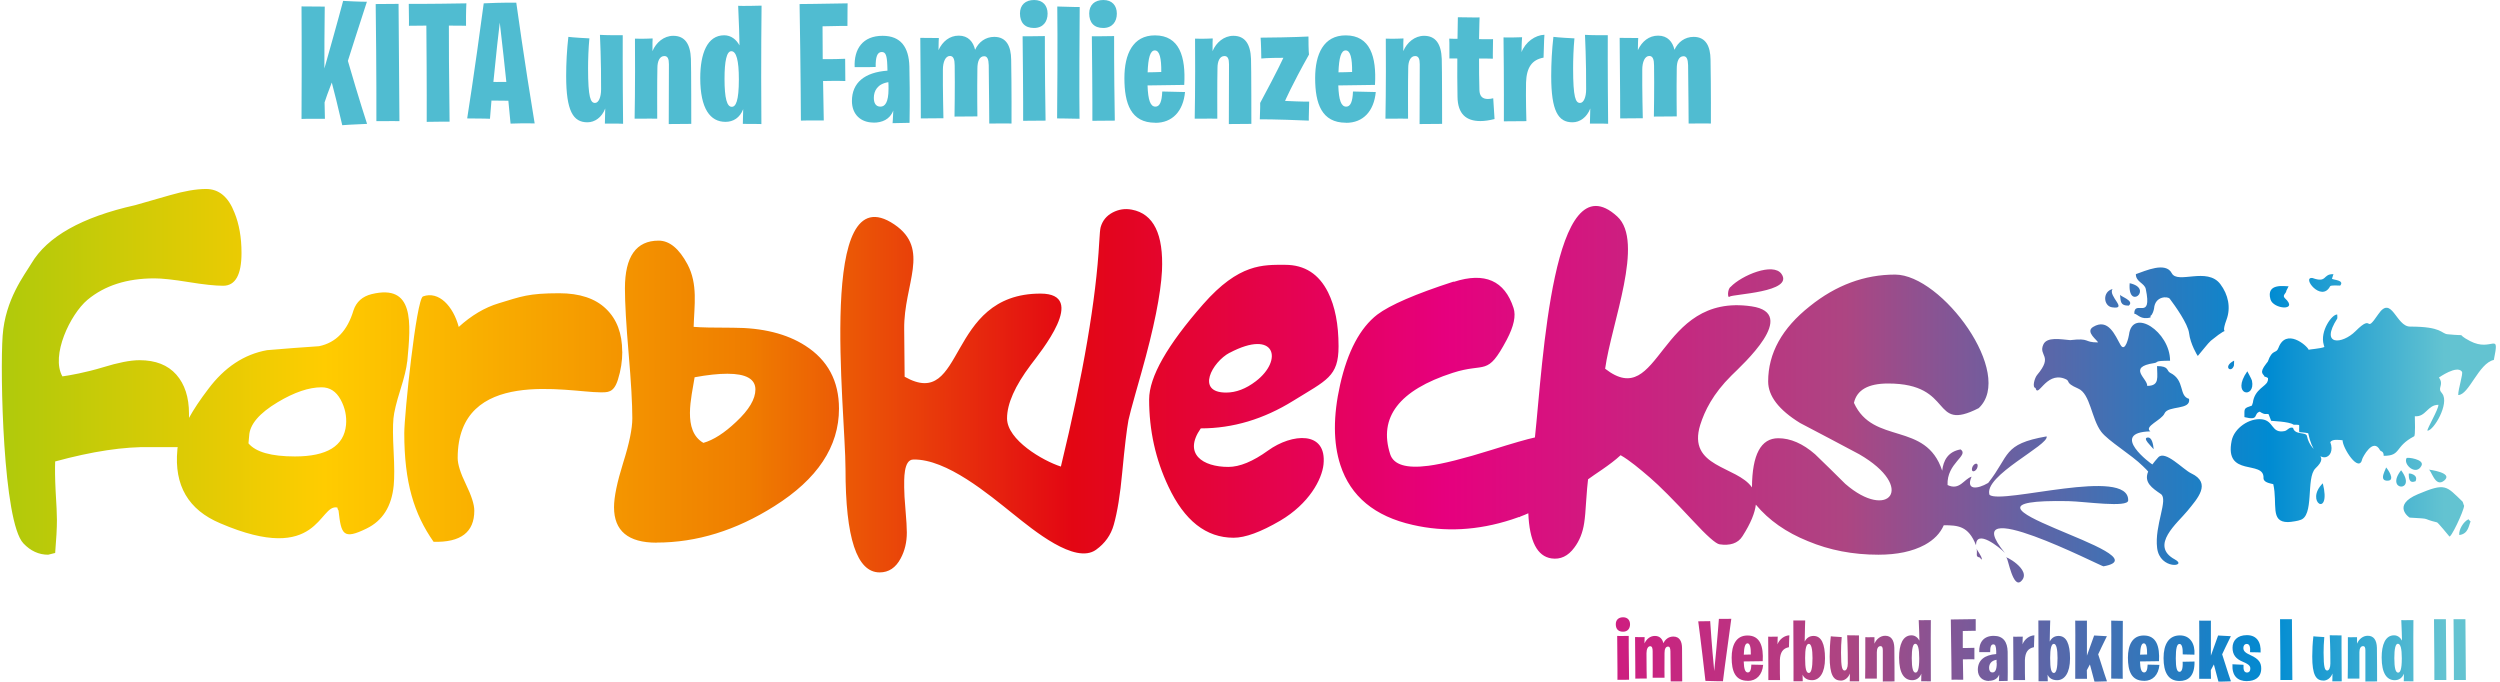 <?xml version="1.0" encoding="UTF-8"?>
<svg id="Ebene_1" data-name="Ebene 1" xmlns="http://www.w3.org/2000/svg" xmlns:xlink="http://www.w3.org/1999/xlink" viewBox="0 0 284.15 77.48">
  <defs>
    <style>
      .cls-1 {
        clip-rule: evenodd;
        fill: none;
      }

      .cls-2 {
        fill: url(#Unbenannter_Verlauf);
      }

      .cls-3 {
        fill: #50bcd1;
      }

      .cls-4 {
        clip-path: url(#clippath);
      }
    </style>
    <clipPath id="clippath">
      <path class="cls-1" d="M46.28,41.09c-.07.73-.33,1.81-.78,3.23-.45,1.43-.71,2.5-.78,3.23-.08.83-.07,2.09.02,3.78.09,1.69.09,2.97.01,3.83-.23,2.39-1.26,4.03-3.1,4.92-2.64,1.29-2.87.68-3.17-2.03-.01-.12-.1-.06-.13-.36-2.14-.5-2.02,6.64-13.31,1.79-3.64-1.53-5.26-4.31-4.88-8.36,0-.1.02-.2.04-.3h-3.04c-3.05-.07-6.68.48-10.89,1.63-.03.8-.02,1.9.05,3.32.1,1.58.15,2.69.15,3.32,0,.95-.07,2.21-.2,3.76-.53.13-.8.2-.8.2-1.06,0-2-.43-2.81-1.29C.34,59.33,0,42.34.3,38.15c.3-4.14,2.48-6.88,3.27-8.21,1.8-3.04,5.72-5.26,11.79-6.62.13-.03,1.46-.41,3.98-1.14,1.59-.46,2.95-.7,4.08-.7,1.46,0,2.54.9,3.23,2.69.53,1.29.8,2.82.8,4.58,0,2.49-.7,3.73-2.09,3.73-.89,0-2.21-.14-3.93-.42-1.72-.28-3.02-.42-3.88-.42-3.12,0-5.65.81-7.61,2.44-1.96,1.65-4.19,6.33-2.85,8.7.76-.1,2.68-.44,4.64-1.04,1.69-.52,3.07-.8,4.13-.8,1.82,0,3.22.55,4.18,1.64.96,1.09,1.44,2.57,1.44,4.43,0,.17,0,.33,0,.49.55-1,1.28-2.09,2.18-3.27,1.86-2.49,4.09-3.96,6.69-4.43,1.97-.17,3.94-.32,5.91-.45,1.93-.4,3.23-1.76,3.92-4.08.32-.96,1.01-1.58,2.06-1.84,4.87-1.19,4.47,3.22,4.05,7.66M28.24,50.39c.83.99,2.59,1.49,5.28,1.49,3.65,0,5.58-1.19,5.81-3.58.09-.99-.11-1.96-.62-2.89-.51-.93-1.23-1.39-2.16-1.39-1.43,0-3.09.56-4.98,1.69-2.11,1.26-3.19,2.54-3.25,3.83l-.08.85ZM70.73,39.97c0,1.05-.16,2.12-.5,3.19-.48,1.52-1.18,1.43-2.04,1.43-3.52,0-16.17-2.93-16.17,7.47,0,.7.31,1.7.94,2.99.63,1.3.95,2.29.95,2.99,0,2.45-1.54,3.63-4.63,3.54-2.22-3.17-3.33-6.73-3.33-12.35,0-2.09,1.37-15.27,2.13-15.54,1.79-.65,3.43,1.1,4.06,3.47,1.43-1.3,2.95-2.21,4.55-2.69,2.55-.77,3.35-1.14,6.87-1.14,2.32,0,4.1.59,5.32,1.77,1.23,1.18,1.84,2.8,1.84,4.87ZM115.2,58.45c-2.85-2.28-7.61-6.3-11.39-6.22-1.14,0-1.04,2.33-1.04,3.18,0,.56.05,1.42.15,2.56.1,1.14.15,2,.15,2.56,0,1.09-.23,2.07-.7,2.94-.56,1.06-1.36,1.59-2.39,1.59-2.59,0-3.88-3.91-3.88-11.74,0-6.69-3.26-33.77,5.55-27.81,4.15,2.81,1.06,6.76,1.12,11.89l.05,5.42c6.98,3.95,4.61-9.45,15.44-9.45,5.48,0-.05,6.69-1.11,8.11-1.79,2.39-2.69,4.41-2.69,6.07,0,2.45,4.06,4.82,6.12,5.48,2.54-10.48,4-18.99,4.36-25.54.05-.9.1-1.45.16-1.67.21-.74.66-1.29,1.35-1.66.7-.37,1.43-.48,2.2-.33,2.47.47,3.61,2.79,3.42,6.96-.14,2.66-.91,6.5-2.33,11.53l-.7,2.48c-.4,1.41-.66,2.4-.78,2.95-.19,1.03-.43,3.02-.71,5.97-.23,2.51-.55,4.48-.96,5.93-.33,1.17-1,2.11-2.02,2.84-2.38,1.7-7.14-2.26-9.38-4.05ZM152.14,39.37c0,3.45-1.35,3.83-5.16,6.19-3.35,2.08-6.85,3.13-10.5,3.13-2.03,2.9.22,4.38,3.13,4.38,1.29,0,2.8-.62,4.53-1.87,2.69-1.94,6.69-2.29,6.29,1.59-.18,1.7-1.64,4.46-4.92,6.39-2.21,1.29-3.97,1.94-5.3,1.94-3.12,0-5.59-1.94-7.41-5.82-1.46-3.08-2.19-6.38-2.19-9.9,0-2.55,2.05-6.16,6.14-10.82,4.09-4.66,6.83-4.48,9.32-4.48,2.22,0,3.84,1.05,4.88,3.13.79,1.59,1.19,3.63,1.19,6.12ZM139.76,40.09c-1.98,1.05-3.89,4.53-.4,4.53,1.13,0,2.26-.43,3.38-1.29,3.14-2.4,2.25-5.99-2.98-3.23ZM165.26,32.03c3.5-1.13,5.76-.14,6.77,2.98.29.88.03,2.08-.77,3.6-2.26,4.26-2.36,2.54-6.15,3.77-6.09,1.97-8.45,5.06-7.1,9.25.39,1.2,1.84,1.64,4.35,1.31,1.61-.21,4.01-.81,7.2-1.81,2.39-.75,4.02-1.22,4.9-1.41.91-8.52,2.04-31.83,9.36-25.11,3.12,2.86-.66,12.11-1.38,17.3,6.33,4.93,5.95-8.67,16.65-7.09,5.42.8-1.03,6.61-2.29,7.86-2.12,2.1-3.05,4.03-3.55,5.61-1.51,4.87,4.18,4.65,5.88,7.11.02-3.73,1.01-5.59,2.99-5.59,1.39,0,2.79.61,4.18,1.82,1.16,1.12,2.31,2.24,3.43,3.36,4.92,4.29,8.13.42,1.59-3.36-2.22-1.18-4.46-2.37-6.72-3.55-2.42-1.49-3.63-3.07-3.63-4.72,0-3.21,1.58-6.06,4.73-8.55,2.98-2.4,6.22-3.6,9.7-3.6,5.32,0,13.64,11.3,9.5,15.18-5.54,2.82-2.65-2.8-10.3-2.8-2.26,0-3.55.73-3.88,2.2,2.19,4.83,8.17,2.05,10.03,7.71.13-1.13.63-2.16,2.09-2.42,1.01.7-1.6,1.54-1.48,4.05,1.37.66,1.87-.69,2.73-.95-.68,1.54.63,1.46,1.89.71,2.49-3.15,1.61-4.41,6.64-5.29.34.97-7.23,4.48-6.49,6.65,1.41,1.12,15.86-3.24,15.76.63-.02.86-4.94.12-6.79.08-16.94-.32,11.49,6.08,3.98,7.41-.21.04-17.05-8.65-11.2-1.52-.65-.69-3.26-2.75-3.29-.88-.86-2.22-2.08-2.26-3.66-2.27-.4.92-1.12,1.66-2.16,2.23-1.39.75-3.15,1.12-5.27,1.12-2.89,0-5.55-.51-8.01-1.54-2.46-.99-4.44-2.37-5.92-4.15-.11.93-.56,2.09-1.52,3.59-.52.83-1.45,1.09-2.6.92-.43-.06-1.45-.97-3.07-2.72-2.17-2.33-3.77-3.94-4.82-4.84-1.19-1.02-2.34-1.99-3.36-2.57-1.18,1.11-3.06,2.24-3.7,2.74-.07.56-.14,1.36-.21,2.4-.07,1.15-.14,2-.23,2.56-.16,1.08-.53,2.02-1.12,2.8-.71.97-1.58,1.38-2.6,1.23-1.62-.24-2.5-1.95-2.63-5.13-.29.13-.58.25-.88.36l-.17.1.03-.05c-.29.11-.58.21-.87.3-3.85,1.25-7.6,1.45-11.25.61-4.32-.97-7.06-3.24-8.22-6.8-.82-2.52-.83-5.57-.03-9.14.86-3.8,2.27-6.45,4.22-7.96,1.46-1.1,4.35-2.35,8.67-3.75ZM74.62,61.68c-3.22,0-4.83-1.34-4.83-4.03,0-1.16.35-2.84,1.04-5.05.7-2.21,1.04-3.89,1.04-5.05,0-1.66-.14-4.12-.42-7.39-.28-3.27-.42-5.73-.42-7.39,0-3.61,1.28-5.42,3.83-5.42,1.23,0,2.32.9,3.28,2.69,1.2,2.26.77,4.69.7,7.11.8.07,2.29.1,4.48.1,3.35,0,6.09.68,8.21,2.04,2.55,1.63,3.83,4.01,3.83,7.16,0,4.31-2.45,8.01-7.36,11.09-4.35,2.75-8.81,4.13-13.38,4.13ZM79.94,50.34c1.16-.33,2.4-1.13,3.73-2.39,1.46-1.36,2.19-2.59,2.19-3.68,0-1.19-1.06-1.79-3.18-1.79-1.03,0-2.27.13-3.73.4-.34,2.22-1.41,6.07,1,7.46ZM228.08,63.43c.17.14.72,3.48,1.63,2.64,1.4-1.31-2.19-3.11-1.63-2.64ZM196.58,33.72c.33-.3,7.38-.49,5.9-2.59-.94-1.33-4.52.16-5.78,1.48-.36.23-.37,1.34-.12,1.11ZM224.69,52.72c.13.07.12.32,0,.55-.13.23-.34.35-.47.28-.13-.07-.12-.32,0-.55.13-.23.34-.35.47-.28ZM272.91,53.45c1.9,2.54-1.91,2.41,0,0ZM276.02,53.37c.32-.05.73,2.15,1.8,1.24,1.05-.89-1.68-1.22-1.8-1.24ZM275.23,52.92c-.59,1.21-2.11-.11-1.7-.85.07-.13,2.05.13,1.7.85ZM273.78,53.84c0,.48.02,1.15.77.86.37-.78-.77-.95-.77-.86ZM271.18,53.11c.16.03-.99,1.62.26,1.52.82-.06-.04-1.32-.26-1.52ZM280.56,59.02c-.57.28-1.11,1.17-1.04,1.79,1.05-.12,1.08-1.13,1.29-1.54-.18-.12-.22-.27-.26-.25ZM278.36,60.93s-1.33-1.63-1.38-1.56c-1.87-.45-.41-.39-3.1-.54-.04,0-2.05-1.4.94-2.66,3.16-1.33,3.19-.96,5.07.84.05.05.12.38.18.47-.01.56-1.61,3.96-1.7,3.45ZM253.93,40.99c-1.37.69-.3,1.49-.02.55.02-.07.01-.54.02-.55ZM255.43,42.2c-1.93,2.75.96,3.19.53,1.07-.03-.16-.53-1.06-.53-1.07ZM262.41,39.76c-.22-.52-2.59-2.51-3.44-.22-.27.73-.68.06-1.21,1.56l-.18.23c-.89,1.13-.28,1.16-.18,1.49.35.04.09.05.38.14.02.09,0,.31-.05.38-.13.56-1.48.89-1.67,2.43,0,0-.09.25-.11.33-.94.32-.85.28-.85,1.31,1.73.44.98-.38,1.74-.62.67.44.7.18,1.01.29,0,.02.24.62.29.75.04.02,2.03.08,2.51.42.1.07.5-.02.67.07.03.18-.03.66.02.8.01,0,.67.04,1.01.12.84,4.03,3.26,2.93,2.51,1.01.24-.37,1-.25,1.4-.21-.03.83,1.88,3.85,2.24,2.11.03-.12,1.22-2.5,2.02-.97.08.15.41.06.41.63,2.03,0,1.19-1.03,3.46-2.22.16-.08.08-1.94.08-2.28,1.26.11,1.43-1.3,2.68-1.3.03.49-1.3,2.71-1.25,2.94.7.03,2.53-3.08,1.69-4.21l-.15-.2c-.36-.48.35-.84-.23-1.63.02-.01,2.05-1.45,2.61-.67.17.23-.42,1.92-.42,2.66,1.22,0,2.33-3.63,4.05-3.99.7-3.41-.19-.82-2.71-2.15-1.87-.98.12-.51-2.55-.77-.74-.07-.6-.87-4.26-.87-1.6,0-2.08-3.66-3.61-1.41-1.65,2.43-.45-.21-2.59,1.93-1.51,1.51-4.09,1.7-2.08-1.43.03-.08,0-.41,0-.46-.57-.07-2,1.89-1.53,3.45l.07.24c-.45.19-1.79.27-1.76.32ZM265.05,31.68l.17-.52c-1.26-.04-.67,1.05-2.38.44-1.3-.17,1.01,2.83,2,.94.08-.15.95-.08,1.15-.08.52-.63-.78-.63-.95-.78ZM259.86,33.06l.26-.52c-.44.01-2.58-.4-2.06,1.48.31,1.14,3.25,1.37,1.65-.12-.37-.34.17-.57.15-.84ZM244.44,36.08c-1.14.31-1.43-.36-1.86-.43,0-1.67,2.08.9,1.31-2.8-.15-.69-1.13-.79-1.13-1.69,1.1-.38,3.39-1.44,4.08-.11.67,1.28,4.02-.74,5.52,1.24.9,1.19,1.22,2.67.7,4.06-.93,2.51,1.04.08-1.78,2.38-.3.25-1.13,1.34-1.48,1.73-.04-.02-.85-1.37-.99-2.59-.13-1.07-1.59-3.11-2.2-3.92-.21-.28-1.66-.33-1.78,1.1-.01.13-.18.76-.39.83-.04.13.01.2-.01.21ZM240.11,32.85c-1.18.31-1.03,1.94-.05,2.08,1.87.28-.49-1.28.05-2.08ZM240.96,33.49c.1.7-.04,1.25.99,1.25.7-.56-.96-1.04-.99-1.25ZM242.06,32.19c2.76.59-.25,3.17,0,0ZM244.79,51.06c-.06-.55-.19-1.38-.69-1.33-.62.06.38.96.69,1.33ZM248.8,45.33c-1.19-.33-.42-2.11-2.14-2.96-.43-.21-.09-.76-1.49-.76,0,1.25.33,2.25-1.12,2.25.07-.82-2.31-2.13.79-2.59.58-.09-.15-.27,1.81-.27,0-3.3-4.29-6.1-4.67-2.94-.02.16-.42,2.1-.97,1.13-.6-1.06-1.38-3.08-3.11-2.03-.94.57.56,1.55.55,1.76-1.67,0-.82-.53-3.15-.26-1.14-.1-2.64-.39-3.05.49-.61,1.33,1.18,1.23-.72,3.48-.26.31-.59,1.4-.17,1.47.28,1.2,1.15-1.8,3.22-1.09.93.32-.07.42,1.62,1.15,1.4.6,1.5,3.43,2.63,4.92.81,1.06,3.43,2.6,4.74,3.91.36.36.52.5.59.61-.51,1.24.45,1.87,1.44,2.55.89.61-.74,3.56-.42,6.14.31,2.51,3.53,2.11,2.02,1.3-2.93-1.58.33-4.17,1.43-5.53,1.13-1.39,2.78-3.15.42-4.26-.93-.44-2.96-2.69-3.75-1.81-.26.29-.48.55-.66.8-.07,0-5.03-3.64-.23-3.76-.77-.56,1.28-1.27,1.61-2.04.4-.93,3.01-.34,2.79-1.64ZM264.01,54.93c-2.13,2.12,1.01,4.03,0,0ZM224.66,62.36c.12.6-.16.9.3.99.19.04.12.23.3.23,0-.38-.56-1.01-.6-1.23ZM184.47,71.8c.54,0,.8-.37.8-.84s-.28-.8-.79-.8-.83.29-.83.79c0,.54.28.85.82.85ZM183.84,77.27c.76-.01,1.32-.01,1.32-.01-.05-3.16-.04-4.98-.04-4.98-.87.02-1.31,0-1.31,0,.04,3.64.03,4.98.03,4.98ZM185.84,77.13c.64-.01,1.33-.01,1.33-.01,0,0-.04-1.7-.03-2.87,0-.45.15-.8.42-.8.21,0,.28.21.28.57.02,1.23,0,3.01,0,3.01.71,0,1.35,0,1.35,0,0,0-.02-1.5,0-2.81,0-.43.12-.73.4-.73.19,0,.26.18.27.53.02,1.46.03,3.43.03,3.43.86,0,1.31,0,1.31,0,0,0,0-2.09-.02-3.77,0-.76-.27-1.33-.99-1.33-.52,0-.92.31-1.13.76-.11-.47-.4-.83-.96-.83-.54,0-.95.34-1.19.85,0-.41.02-.71.02-.71-.64,0-1.09-.01-1.09-.01.03,2.77.03,4.74.03,4.74ZM193.86,77.39c1.01.04,1.97.04,1.97.04,0,0,.25-2.09.95-7.1,0,0-.53.02-1.41.01,0,0-.15,2.11-.53,5.93-.09-.88-.28-2.94-.46-5.67,0,0-.61.02-1.36.02,0,0,.35,2.59.82,6.77ZM198.62,73.12c.28,0,.39.47.38,1.27-.28,0-.54.02-.8.02.03-.85.15-1.29.43-1.29ZM198.65,77.39c.99,0,1.64-.67,1.75-1.82-.66-.02-1.34-.03-1.34-.03-.02.61-.15.89-.4.89-.3,0-.44-.37-.47-1.25,1.31-.02,2.16-.03,2.16-.03.1-1.66-.28-2.92-1.73-2.92-1.3,0-1.8,1.1-1.8,2.52,0,1.51.39,2.63,1.82,2.63ZM200.99,77.3c.97,0,1.33,0,1.33,0,0,0-.04-1.34-.02-2.27.03-.89.35-1.34,1.03-1.47.02-.97.05-1.35.05-1.35-.55.02-1.12.43-1.35,1.02,0-.52.03-.87.03-.87-.86.03-1.09,0-1.09,0,.03,2.4.02,4.94.02,4.94ZM205.6,76.49c-.31,0-.43-.48-.43-1.7,0-1.05.13-1.61.42-1.61s.42.61.42,1.62c0,1.1-.14,1.69-.41,1.69ZM203.85,77.43c.67,0,1.05,0,1.05,0,0-.28-.02-.53-.02-.75.17.41.56.63,1.08.63.85,0,1.47-.82,1.47-2.48s-.42-2.55-1.3-2.55c-.48,0-.8.24-1.01.64.02-1.41.06-2.4.06-2.4-.94,0-1.35,0-1.35,0,.03,4.78.02,6.93.02,6.93ZM209.22,77.36c.43,0,.84-.29,1.04-.81,0,.51-.02.89-.02.89.74,0,1.07,0,1.07,0-.03-3.01-.02-5.22-.02-5.22-.95,0-1.34-.02-1.34-.02,0,0,.08,1.58.07,3.21,0,.48-.15.8-.36.8-.26,0-.41-.3-.41-2.03,0-.49.02-1.17.08-1.77-.89-.04-1.24-.09-1.24-.09-.09.77-.13,1.55-.13,2.31,0,2.06.42,2.72,1.25,2.72ZM214,77.46s.85-.01,1.33-.01c0,0,0-3.3-.02-3.83-.03-.87-.36-1.36-1.04-1.36-.55,0-1.01.39-1.22.9,0-.35,0-.74,0-.74-.6.03-1.04,0-1.04,0,.02,2.82-.02,4.71-.02,4.71.71,0,1.33,0,1.33,0,0,0,0-2.25,0-3,0-.4.14-.69.41-.69.2,0,.27.16.27.49,0,1.57,0,3.52,0,3.52ZM217.72,76.45c-.28,0-.43-.49-.43-1.65,0-1.06.13-1.63.4-1.63.3,0,.45.53.45,1.66,0,1.29-.19,1.62-.42,1.62ZM219.46,77.46c-.03-3.87,0-6.98,0-6.98-1.1.03-1.38,0-1.38,0,.05,1.04.07,1.8.08,2.33-.19-.35-.5-.6-.9-.6-1,0-1.41,1.08-1.41,2.52,0,1.81.59,2.58,1.49,2.58.46,0,.84-.24,1.04-.74,0,.52-.02.86-.02.86.68,0,1.09.01,1.09.01ZM221.8,77.26s.56-.02,1.34,0l-.04-2.32c.87-.02,1.31,0,1.31,0,0-.77,0-1.31,0-1.31-.73.03-1.18.02-1.32.02,0-1.28,0-1.93,0-1.93.96-.03,1.47-.02,1.47-.02,0-.87,0-1.33,0-1.33-1.54.03-2.83.04-2.83.04.07,4.01.08,6.87.08,6.87ZM226.95,75.38c0,.82-.22,1.05-.48,1.05-.28,0-.39-.22-.39-.52,0-.42.22-.82.85-.92,0,.12,0,.26,0,.39ZM226.07,77.38c.5,0,.96-.19,1.16-.71,0,.42-.04.74-.04.74.7-.01,1-.02,1-.02,0,0,.03-1.53,0-3.32-.03-1.11-.5-1.8-1.58-1.8-1.18,0-1.7.78-1.65,1.85.74.01,1.24,0,1.24,0,0-.58.09-.88.36-.88.23,0,.31.2.33.78,0,.14,0,.32,0,.32-1.34.1-2.09.7-2.09,1.79,0,.8.54,1.27,1.27,1.27ZM228.84,77.3c.97,0,1.33,0,1.33,0,0,0-.04-1.34-.02-2.27.03-.89.35-1.34,1.03-1.47.02-.97.05-1.35.05-1.35-.55.02-1.12.43-1.35,1.02,0-.52.03-.87.03-.87-.86.03-1.09,0-1.09,0,.03,2.4.02,4.94.02,4.94ZM233.45,76.49c-.31,0-.43-.48-.43-1.7,0-1.05.13-1.61.42-1.61s.42.61.42,1.62c0,1.1-.14,1.69-.41,1.69ZM231.7,77.43c.67,0,1.05,0,1.05,0,0-.28-.02-.53-.02-.75.17.41.56.63,1.08.63.85,0,1.47-.82,1.47-2.48s-.42-2.55-1.3-2.55c-.48,0-.8.24-1.01.64.02-1.41.06-2.4.06-2.4-.94,0-1.35,0-1.35,0,.03,4.78.02,6.93.02,6.93ZM238.06,77.48s.46-.02,1.42-.04c0,0-.41-1.16-1-3.07.18-.39.5-1.07.99-2.06,0,0-.63-.03-1.45-.08,0,0-.29.84-.82,2.29-.01-.99-.01-2.22,0-3.98,0,0-.4.02-1.33,0,0,0,.03,2.15,0,6.61,0,0,.46,0,1.34,0,0,0,0-.3-.02-.98,0,0,.15-.3.35-.65.11.42.29,1.06.52,1.96ZM241.27,77.15s-.03-1.55.01-6.58c0,0-.45,0-1.32-.03,0,0,.03,2.19,0,6.59,0,0,.46,0,1.32.02ZM243.66,73.12c.28,0,.39.47.38,1.27-.28,0-.54.02-.8.02.03-.85.15-1.29.43-1.29ZM243.69,77.39c.99,0,1.64-.67,1.75-1.82-.66-.02-1.34-.03-1.34-.03-.02.61-.15.89-.4.89-.3,0-.44-.37-.47-1.25,1.31-.02,2.16-.03,2.16-.03.1-1.66-.28-2.92-1.73-2.92-1.3,0-1.8,1.1-1.8,2.52,0,1.51.39,2.63,1.82,2.63ZM247.72,77.4c.96,0,1.73-.51,1.71-2.21-1.04.03-1.35.02-1.35.02.04.86-.12,1.15-.36,1.15-.28,0-.42-.43-.42-1.52,0-1.16.13-1.65.42-1.65.27,0,.39.41.37,1.19,0,0,.39,0,1.33.03.09-1.23-.48-2.19-1.65-2.19-1.25,0-1.86.99-1.86,2.58s.52,2.6,1.81,2.6ZM252.15,77.48s.46-.02,1.42-.04c0,0-.41-1.16-1-3.07.18-.39.5-1.07.99-2.06,0,0-.64-.03-1.45-.08,0,0-.29.84-.82,2.29,0-.99,0-2.22,0-3.98,0,0-.4.02-1.33,0,0,0,.03,2.15,0,6.61,0,0,.46,0,1.34,0,0,0,0-.3-.02-.98,0,0,.15-.3.35-.65.11.42.29,1.06.52,1.96ZM255.41,77.41c.86,0,1.6-.4,1.6-1.43,0-.63-.25-1.08-1.21-1.51-.63-.28-.82-.49-.82-.83,0-.24.13-.45.39-.45.33,0,.42.38.37.94.67,0,1.2.03,1.2.03.07-1.19-.45-1.97-1.56-1.97s-1.63.64-1.63,1.43.37,1.27,1.18,1.6c.75.31.84.53.84.76,0,.33-.17.46-.36.46-.34,0-.45-.29-.41-.88-.83-.05-1.26-.06-1.26-.06-.07,1.32.57,1.92,1.67,1.92ZM259.19,77.29c.88,0,1.36,0,1.36,0-.03-3.58-.05-6.91-.05-6.91-.88,0-1.35,0-1.35,0,.05,3.86.04,6.9.04,6.9ZM264.07,77.36c.43,0,.84-.29,1.04-.81,0,.51-.02.89-.02.89.74,0,1.07,0,1.07,0-.03-3.01-.02-5.22-.02-5.22-.95,0-1.34-.02-1.34-.02,0,0,.08,1.58.07,3.21,0,.48-.15.8-.36.8-.26,0-.41-.3-.41-2.03,0-.49.02-1.17.08-1.77-.89-.04-1.24-.09-1.24-.09-.09.77-.13,1.55-.13,2.31,0,2.06.42,2.72,1.25,2.72ZM268.85,77.46s.85-.01,1.33-.01c0,0,0-3.3-.02-3.83-.03-.87-.36-1.36-1.04-1.36-.55,0-1.01.39-1.22.9,0-.35,0-.74,0-.74-.6.03-1.04,0-1.04,0,.02,2.82-.02,4.71-.02,4.71.71,0,1.33,0,1.33,0,0,0,0-2.25,0-3,0-.4.14-.69.41-.69.2,0,.27.16.27.49,0,1.57,0,3.52,0,3.52ZM272.57,76.45c-.28,0-.43-.49-.43-1.65,0-1.06.13-1.63.4-1.63.3,0,.45.53.45,1.66,0,1.29-.19,1.62-.42,1.62ZM274.31,77.46c-.03-3.87,0-6.98,0-6.98-1.1.03-1.38,0-1.38,0,.05,1.04.07,1.8.08,2.33-.19-.35-.5-.6-.9-.6-1,0-1.41,1.08-1.41,2.52,0,1.81.59,2.58,1.49,2.58.46,0,.84-.24,1.04-.74,0,.52-.02.86-.02.86.68,0,1.09.01,1.09.01ZM276.69,77.29c.88,0,1.36,0,1.36,0-.03-3.58-.05-6.91-.05-6.91-.88,0-1.35,0-1.35,0,.05,3.86.04,6.9.04,6.9ZM278.91,77.29c.88,0,1.36,0,1.36,0-.03-3.58-.05-6.91-.05-6.91-.88,0-1.35,0-1.35,0,.05,3.86.04,6.9.04,6.9ZM259.65,49c-1.51.28-1.18-1.17-2.55-1.34-1.44-.18-3.16,1-3.45,2.43-.86,4.22,3.7,2.14,3.62,4.23-.02.51.71.61,1.11.71.51,2.22-.4,4.31,1.66,4.31.38,0,1.3-.17,1.34-.22,1.73-.37.67-4.81,1.8-5.89,1.77-1.68-.53-1.49-.97-3.67-.1-.5-1.38-.07-1.58-.93-.44-.15-.62.31-.98.37Z"/>
    </clipPath>
    <linearGradient id="Unbenannter_Verlauf" data-name="Unbenannter Verlauf" x1="0" y1="47.69" x2="283.47" y2="47.69" gradientUnits="userSpaceOnUse">
      <stop offset="0" stop-color="#afca0b"/>
      <stop offset=".13" stop-color="#fc0"/>
      <stop offset=".3" stop-color="#ef7d00"/>
      <stop offset=".43" stop-color="#e30613"/>
      <stop offset=".58" stop-color="#e6007e"/>
      <stop offset=".74" stop-color="#ad4582"/>
      <stop offset=".91" stop-color="#008bd2"/>
      <stop offset=".98" stop-color="#63c3d1"/>
      <stop offset="1" stop-color="#63c3d1"/>
    </linearGradient>
  </defs>
  <g class="cls-4">
    <rect class="cls-2" y="17.89" width="284.15" height="59.58"/>
  </g>
  <path class="cls-3" d="M38.9,14.23s1.3-.1,2.82-.15c0,0-.92-2.8-2.18-7.16.4-1.26,1.15-3.62,2.16-6.72,0,0-1,0-2.7-.1,0,0-.67,2.55-2.13,7.68,0-1.92,0-4.19.04-7.03,0,0-.9,0-2.64-.02,0,0,.04,5.36,0,12.79,0,0,.79-.04,2.66-.02,0,0-.02-.63-.04-1.86.13-.42.4-1.17.82-2.26.27,1.02.67,2.59,1.19,4.85"/>
  <path class="cls-3" d="M42.78,13.77c1.7-.02,2.62,0,2.62,0-.06-6.91-.1-13.33-.1-13.33-1.7.02-2.6.02-2.6.02.1,7.45.08,13.31.08,13.31"/>
  <path class="cls-3" d="M46.49,2.93l1.97-.02c.06,6.65.04,10.94.04,10.94,1.72-.04,2.6-.02,2.6-.02-.08-5.78-.08-9.02-.08-10.92,1.17,0,1.95.02,1.95.02-.02-1.61.04-2.55.04-2.55-4.54.08-6.55.06-6.55.06.04,1.8.02,2.49.02,2.49"/>
  <path class="cls-3" d="M56.8,2.53c.33,2.83.57,5.04.75,6.78-.98.02-1.47,0-1.47,0,.31-3.18.59-5.67.73-6.78M53.1,13.46c1.78,0,2.59.04,2.59.04l.17-2.07c.84,0,1.47.02,1.92.02.17,1.76.25,2.6.25,2.6,1.67-.06,2.74-.02,2.74-.02-1.17-7.05-2.09-13.73-2.09-13.73,0,0-1.61-.02-3.7.08-1.07,8.02-1.88,13.08-1.88,13.08Z"/>
  <path class="cls-3" d="M66.78,13.9c.82,0,1.63-.56,2.01-1.57-.02.98-.04,1.72-.04,1.72,1.44-.02,2.07.02,2.07.02-.06-5.8-.04-10.07-.04-10.07-1.84.02-2.59-.04-2.59-.04,0,0,.15,3.04.13,6.19,0,.92-.29,1.55-.69,1.55-.5,0-.79-.57-.79-3.93,0-.94.04-2.26.15-3.41-1.72-.08-2.39-.17-2.39-.17-.17,1.49-.25,2.99-.25,4.46,0,3.98.8,5.25,2.41,5.25"/>
  <path class="cls-3" d="M76,14.1s1.65-.02,2.57-.02c0,0,0-6.38-.04-7.39-.06-1.69-.69-2.62-2.01-2.62-1.05,0-1.95.75-2.36,1.74-.02-.67.02-1.44.02-1.44-1.15.06-2.01.02-2.01.02.04,5.44-.04,9.1-.04,9.1,1.38-.02,2.57,0,2.57,0,0,0-.02-4.35.02-5.78,0-.77.27-1.34.79-1.34.38,0,.52.31.52.94,0,3.03-.02,6.8-.02,6.8"/>
  <path class="cls-3" d="M83.17,12.14c-.54,0-.82-.94-.82-3.18,0-2.05.25-3.14.77-3.14.57,0,.86,1.02.86,3.2,0,2.49-.36,3.12-.8,3.12M86.54,14.1c-.06-7.47.02-13.46.02-13.46-2.13.06-2.66.02-2.66.02.1,2.01.13,3.47.15,4.5-.36-.67-.96-1.15-1.74-1.15-1.93,0-2.72,2.09-2.72,4.86,0,3.49,1.13,4.98,2.87,4.98.88,0,1.63-.46,2.01-1.44-.02,1-.04,1.67-.04,1.67,1.32,0,2.11.02,2.11.02Z"/>
  <path class="cls-3" d="M91.04,13.71s1.07-.04,2.59-.02l-.08-4.48c1.69-.04,2.53,0,2.53,0-.02-1.49-.02-2.53-.02-2.53-1.42.06-2.28.04-2.55.04-.02-2.47-.02-3.73-.02-3.73,1.86-.06,2.83-.04,2.83-.04,0-1.69.02-2.57.02-2.57-2.97.06-5.46.08-5.46.08.13,7.74.15,13.25.15,13.25"/>
  <path class="cls-3" d="M100.99,10.09c0,1.59-.42,2.03-.92,2.03-.54,0-.75-.42-.75-1,0-.8.42-1.59,1.65-1.78.02.23.02.5.02.75M99.29,13.94c.96,0,1.86-.36,2.24-1.38-.02.8-.08,1.44-.08,1.44,1.36-.02,1.93-.04,1.93-.04,0,0,.06-2.95-.02-6.42-.06-2.15-.96-3.47-3.04-3.47-2.28,0-3.27,1.51-3.18,3.56,1.44.02,2.39-.02,2.39-.02-.02-1.11.17-1.7.69-1.7.44,0,.59.38.63,1.51,0,.27.02.61.02.61-2.59.19-4.04,1.36-4.04,3.45,0,1.55,1.03,2.45,2.45,2.45Z"/>
  <path class="cls-3" d="M104.66,13.46c1.23-.02,2.57-.02,2.57-.02,0,0-.08-3.27-.06-5.53,0-.86.29-1.55.8-1.55.4,0,.54.4.54,1.09.04,2.37-.02,5.8-.02,5.8,1.38-.02,2.6-.02,2.6-.02,0,0-.04-2.89,0-5.42,0-.82.23-1.42.77-1.42.36,0,.5.34.52,1.02.04,2.82.06,6.63.06,6.63,1.67-.02,2.53,0,2.53,0,0,0,.02-4.04-.04-7.28-.02-1.47-.52-2.57-1.92-2.57-1,0-1.78.59-2.18,1.47-.21-.9-.77-1.61-1.86-1.61-1.03,0-1.84.65-2.3,1.65,0-.79.04-1.38.04-1.38-1.23,0-2.11-.02-2.11-.02.06,5.34.06,9.15.06,9.15"/>
  <path class="cls-3" d="M117.52,3.18c1.03,0,1.55-.71,1.55-1.63s-.54-1.55-1.53-1.55-1.61.56-1.61,1.53c0,1.03.54,1.65,1.59,1.65M116.29,13.73c1.47-.02,2.55-.02,2.55-.02-.1-6.09-.08-9.61-.08-9.61-1.69.04-2.53.02-2.53.02.08,7.03.06,9.61.06,9.61Z"/>
  <path class="cls-3" d="M122.7,13.5s-.06-2.99.02-12.7c0,0-.86,0-2.55-.06,0,0,.06,4.23-.02,12.72,0,0,.88,0,2.55.04"/>
  <path class="cls-3" d="M125.39,3.18c1.03,0,1.55-.71,1.55-1.63s-.54-1.55-1.53-1.55-1.61.56-1.61,1.53c0,1.03.54,1.65,1.59,1.65M124.16,13.73c1.47-.02,2.55-.02,2.55-.02-.1-6.09-.08-9.61-.08-9.61-1.69.04-2.53.02-2.53.02.08,7.03.06,9.61.06,9.61Z"/>
  <path class="cls-3" d="M131.26,5.73c.54,0,.75.9.73,2.45-.54.02-1.03.04-1.55.04.06-1.65.29-2.49.82-2.49M131.32,13.96c1.92,0,3.16-1.3,3.37-3.5-1.28-.04-2.59-.06-2.59-.06-.04,1.17-.29,1.72-.77,1.72-.57,0-.84-.71-.9-2.41,2.53-.04,4.17-.06,4.17-.06.19-3.2-.54-5.63-3.33-5.63-2.51,0-3.47,2.13-3.47,4.86,0,2.91.75,5.07,3.5,5.07Z"/>
  <path class="cls-3" d="M139.66,14.1s1.65-.02,2.57-.02c0,0,0-6.38-.04-7.39-.06-1.69-.69-2.62-2.01-2.62-1.05,0-1.95.75-2.36,1.74-.02-.67.02-1.44.02-1.44-1.15.06-2.01.02-2.01.02.04,5.44-.04,9.1-.04,9.1,1.38-.02,2.57,0,2.57,0,0,0-.02-4.35.02-5.78,0-.77.27-1.34.79-1.34.38,0,.52.31.52.94,0,3.03-.02,6.8-.02,6.8"/>
  <path class="cls-3" d="M148.76,13.73s-.02-.29.04-2.18c0,0-.65.02-2.74-.08,0,0,.73-1.72,2.72-5.27,0,0-.06-.36-.06-2.05,0,0-1.74.1-5.44.13,0,0,.06.65.08,2.37,0,0,.65-.08,2.51-.08,0,0-.63,1.4-2.64,5.13,0,0,.02.61-.04,1.86,0,0,1.61-.02,5.57.15"/>
  <path class="cls-3" d="M152.95,5.73c.54,0,.75.9.73,2.45-.54.02-1.03.04-1.55.04.06-1.65.29-2.49.82-2.49M153,13.96c1.92,0,3.16-1.3,3.37-3.5-1.28-.04-2.59-.06-2.59-.06-.04,1.17-.29,1.72-.77,1.72-.57,0-.84-.71-.9-2.41,2.53-.04,4.17-.06,4.17-.06.19-3.2-.54-5.63-3.33-5.63-2.51,0-3.47,2.13-3.47,4.86,0,2.91.75,5.07,3.5,5.07Z"/>
  <path class="cls-3" d="M161.34,14.1s1.65-.02,2.57-.02c0,0,0-6.38-.04-7.39-.06-1.69-.69-2.62-2.01-2.62-1.05,0-1.95.75-2.36,1.74-.02-.67.02-1.44.02-1.44-1.15.06-2.01.02-2.01.02.04,5.44-.04,9.1-.04,9.1,1.38-.02,2.57,0,2.57,0,0,0-.02-4.35.02-5.78,0-.77.27-1.34.79-1.34.38,0,.52.31.52.94,0,3.03-.02,6.8-.02,6.8"/>
  <path class="cls-3" d="M164.74,6.65s.5-.02.9,0c-.02,1.3,0,2.76.02,4.33.02,1.99,1,2.78,2.6,2.78.48,0,1.02-.08,1.61-.23l-.15-2.36c-.23.06-.44.08-.61.08-.63,0-.94-.33-.96-1.02-.04-1.21-.04-2.43-.04-3.58.5,0,1.02,0,1.57.02,0,0-.02-.42.02-2.22,0,0-.63.02-1.59,0,.02-1.46.06-2.47.06-2.47,0,0-.71.02-2.47-.02,0,0-.02.96-.04,2.45-.31,0-.61,0-.94-.02,0,0,.04.56.02,2.26"/>
  <path class="cls-3" d="M170.92,13.79c1.88-.02,2.57-.02,2.57-.02,0,0-.08-2.59-.04-4.39.06-1.72.67-2.59,1.99-2.83.04-1.88.1-2.6.1-2.6-1.05.04-2.16.82-2.6,1.97,0-1,.06-1.69.06-1.69-1.67.06-2.11.02-2.11.02.06,4.63.04,9.54.04,9.54"/>
  <path class="cls-3" d="M178.74,13.9c.82,0,1.63-.56,2.01-1.57-.02.98-.04,1.72-.04,1.72,1.44-.02,2.07.02,2.07.02-.06-5.8-.04-10.07-.04-10.07-1.84.02-2.59-.04-2.59-.04,0,0,.15,3.04.13,6.19,0,.92-.29,1.55-.69,1.55-.5,0-.79-.57-.79-3.93,0-.94.04-2.26.15-3.41-1.72-.08-2.39-.17-2.39-.17-.17,1.49-.25,2.99-.25,4.46,0,3.98.8,5.25,2.41,5.25"/>
  <path class="cls-3" d="M184.15,13.46c1.23-.02,2.57-.02,2.57-.02,0,0-.08-3.27-.06-5.53,0-.86.29-1.55.8-1.55.4,0,.54.4.54,1.09.04,2.37-.02,5.8-.02,5.8,1.38-.02,2.6-.02,2.6-.02,0,0-.04-2.89,0-5.42,0-.82.23-1.42.77-1.42.36,0,.5.34.52,1.02.04,2.82.06,6.63.06,6.63,1.67-.02,2.53,0,2.53,0,0,0,.02-4.04-.04-7.28-.02-1.47-.52-2.57-1.92-2.57-1,0-1.78.59-2.18,1.47-.21-.9-.77-1.61-1.86-1.61-1.03,0-1.84.65-2.3,1.65,0-.79.04-1.38.04-1.38-1.23,0-2.11-.02-2.11-.02.06,5.34.06,9.15.06,9.15"/>
</svg>